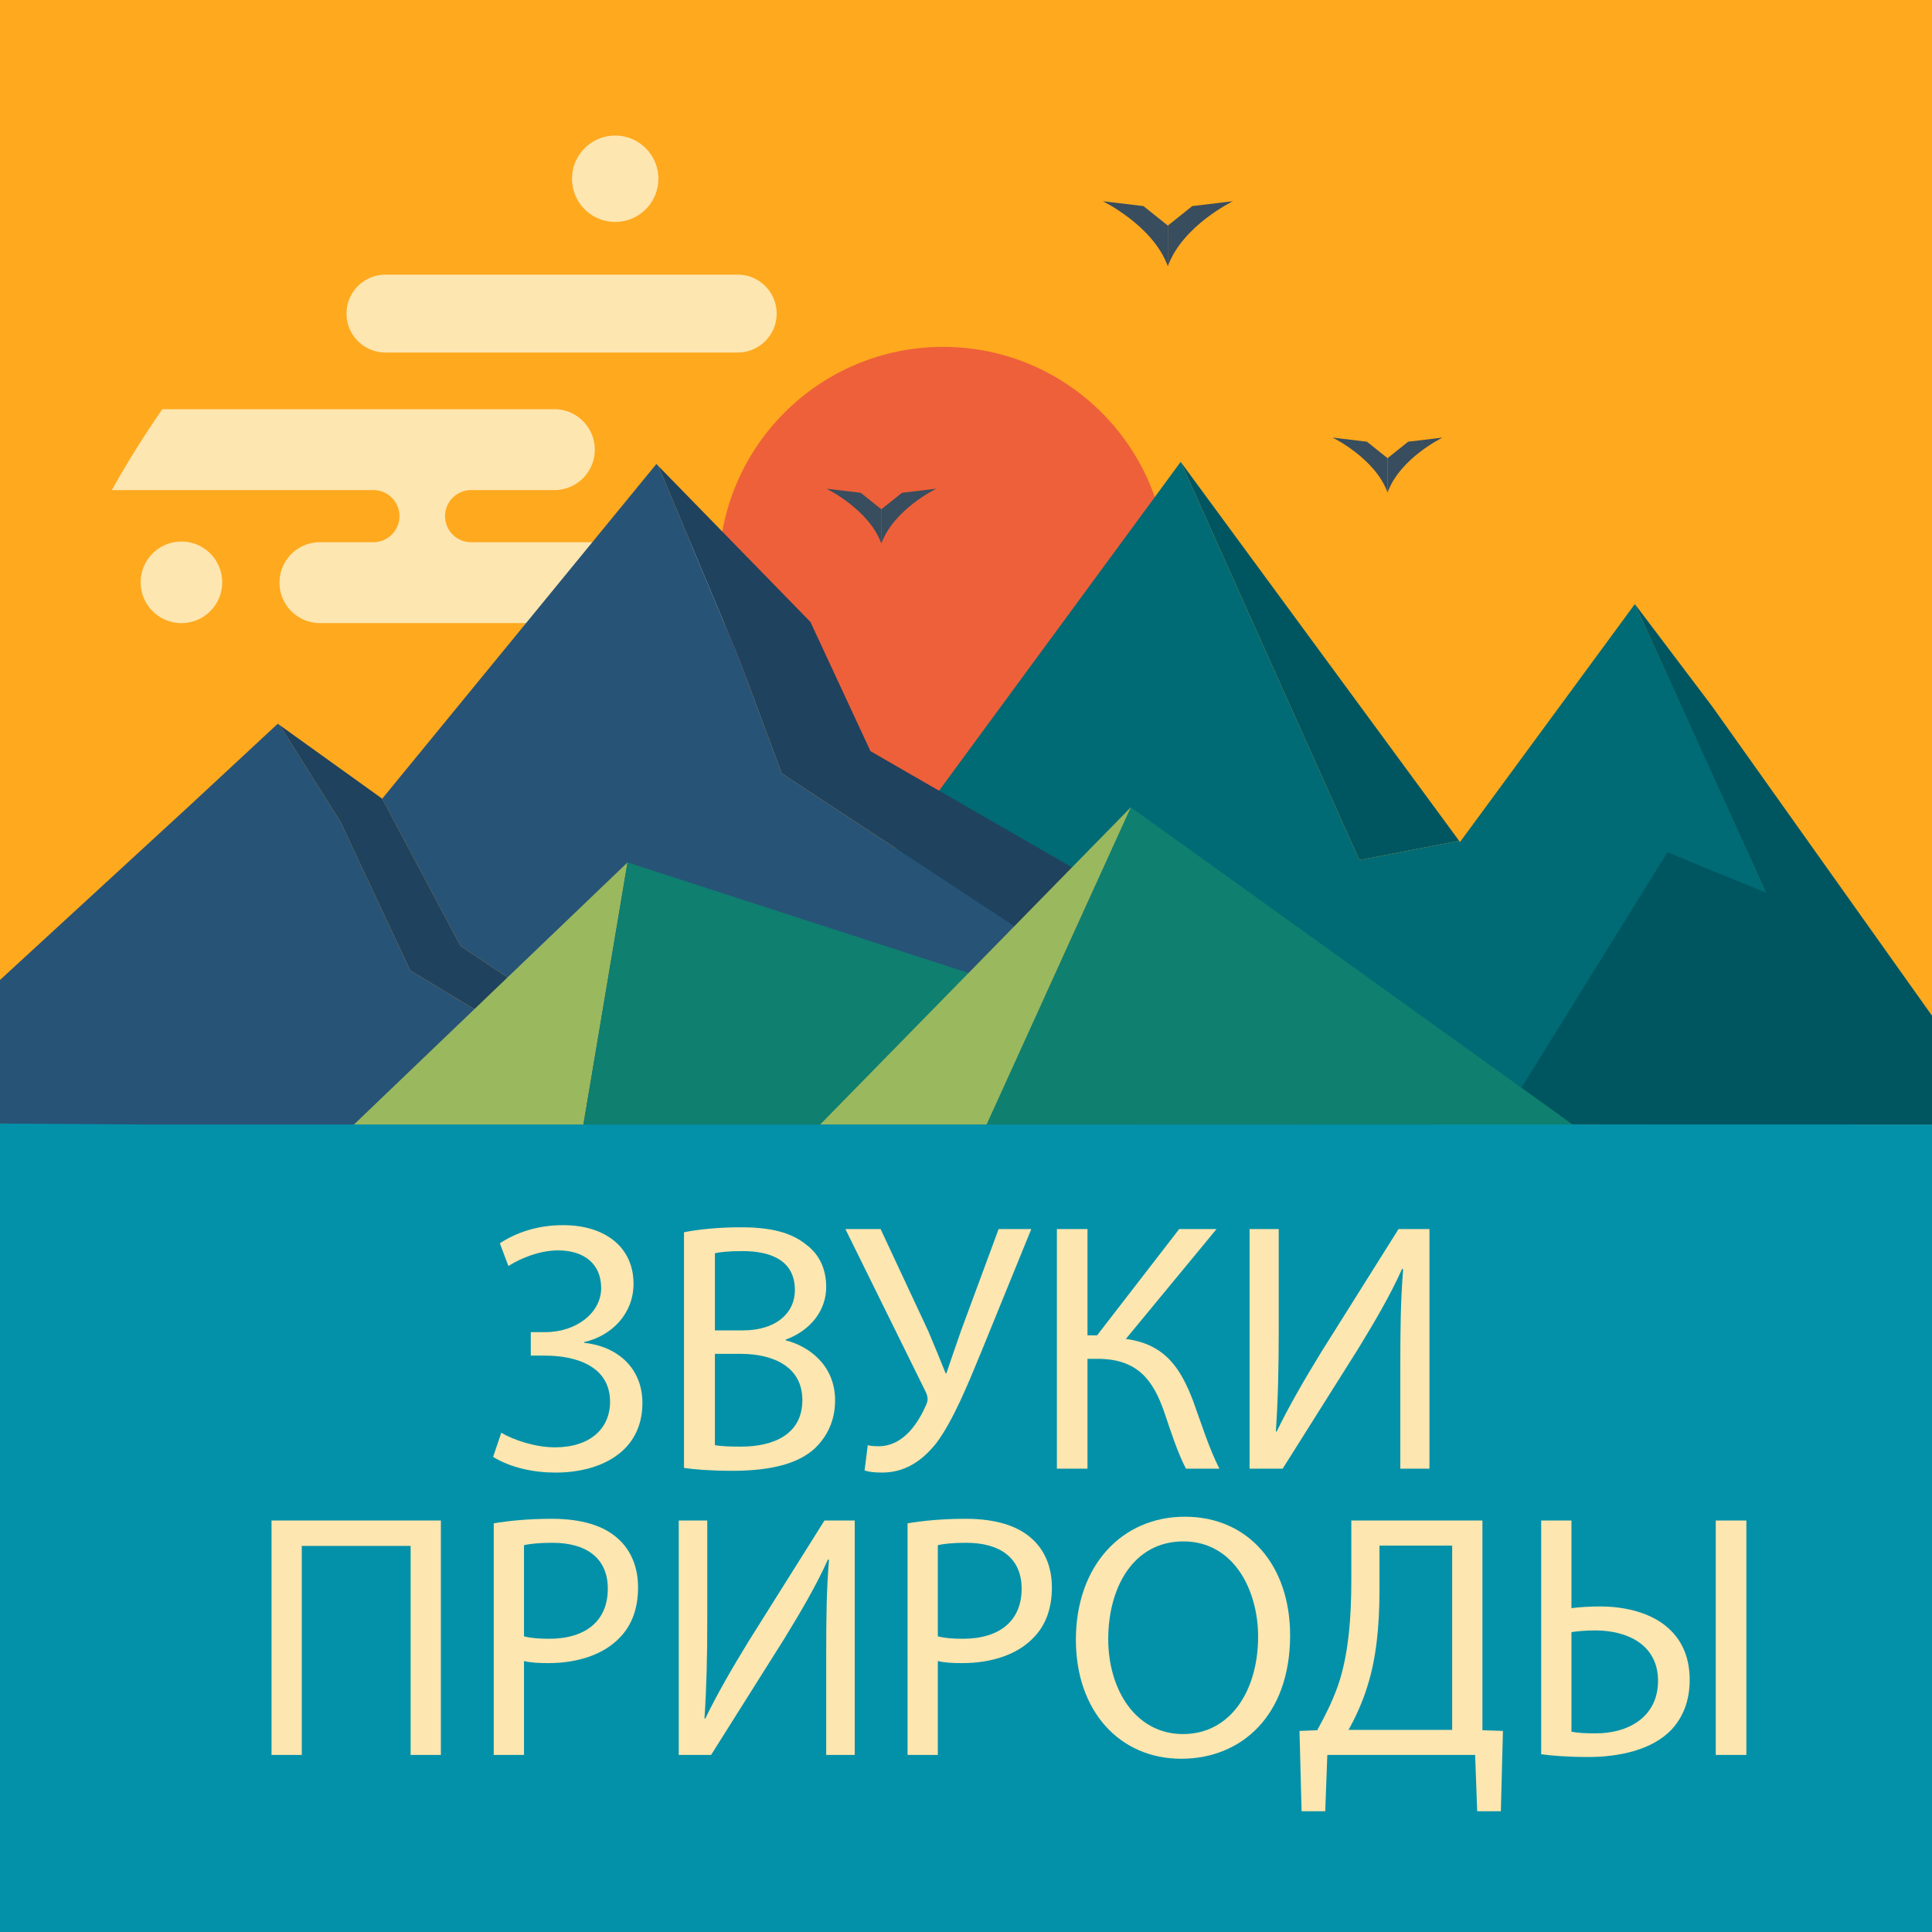<svg xmlns="http://www.w3.org/2000/svg" viewBox="0 0 5000 5000"><defs><style>.bbbbf5b4-074f-4776-8f86-c2f5799ee161{isolation:isolate;}.bd5dd824-6ebe-45de-82e3-cd8d2147301e{fill:#0391a9;}.aae2de8e-2df1-4262-8ec7-412f20c9adbc{fill:#ffa91e;}.f3311b14-ef9c-4520-a1b4-1602d1bc82ba{fill:#005660;}.a7a1f556-06af-4517-8087-027195c1311e{fill:#275377;}.af914c02-b9d1-4d53-928c-5f8a81c31e4d{fill:#fde6b0;}.bf958dca-9525-478f-abca-a92f9eb2a6ec{fill:#ee603a;}.a5e7ed4b-698a-4a8c-9682-5230d4dc6690{fill:#006a75;}.ba2a50a6-67da-40b6-96a4-12622b60206e{fill:#1f425e;}.a1a8880c-62f0-4bb3-9f7d-501f2e2a1d1c{fill:#9ab85e;}.ade1fd01-432b-4c4e-99b9-01f6ea916d24{fill:#0f7f6f;}.a5b94d11-8ac7-457f-a769-51b19336d4c6{fill:#384d5e;}</style></defs><title>5Монтажная область 1</title><g id="f3f63c93-6d19-4221-913f-b24e271e8f8e" data-name="Лучшие песни"><rect class="bd5dd824-6ebe-45de-82e3-cd8d2147301e" y="2907.8" width="5000" height="2092.2"/><path class="aae2de8e-2df1-4262-8ec7-412f20c9adbc" d="M0,2907.8l5000,2.37V0H0"/><path class="f3311b14-ef9c-4520-a1b4-1602d1bc82ba" d="M4231,1563.32l163.4,360.88,172.3,379-251-100.1-243.26,381.7-207.05,324.82,450.63.5h684V2628.64l-569.9-801.78Z"/><path class="a7a1f556-06af-4517-8087-027195c1311e" d="M1547.23,2910.17l-115.48-175.69-370-222.95L881,2126.44l-37.22-59.15L723.65,1876.48l-4.8-3.41-230.46,214L0,2536.16V2907.8l373.31,2.37Z"/><path class="af914c02-b9d1-4d53-928c-5f8a81c31e4d" d="M966.42,1268.39a67.39,67.39,0,1,1,0,134.78H828a104.69,104.69,0,1,0,0,209.38H2034a104.69,104.69,0,1,0,0-209.38H1219.17a67.39,67.39,0,0,1,0-134.78h215.47a104.69,104.69,0,1,0,0-209.38H420.14q-70.27,101.21-130.73,209.38h677Z"/><path class="bf958dca-9525-478f-abca-a92f9eb2a6ec" d="M3021,1477.94c0,320.42-259.81,580.19-580.31,580.19s-580.31-259.77-580.31-580.19,259.81-580.22,580.31-580.22S3021,1157.48,3021,1477.94Z"/><polygon class="f3311b14-ef9c-4520-a1b4-1602d1bc82ba" points="3414.8 1684.19 3055.57 1195.28 3282.95 1702.1 3517.9 2225.71 3776.23 2176.09 3414.8 1684.19"/><polygon class="a5e7ed4b-698a-4a8c-9682-5230d4dc6690" points="4396.24 1925.28 4231 1563.32 4018.1 1853.07 3781.5 2175.07 3778.5 2179.16 3776.23 2176.09 3517.9 2225.71 3282.95 1702.1 3055.57 1195.28 2671.19 1718.39 1795.87 2909.67 3241.71 2909.67 3824.76 2909.67 3878.75 2909.67 4078.55 2587.5 4315.24 2205.8 4570.59 2310.46 4396.24 1925.28"/><polygon class="ba2a50a6-67da-40b6-96a4-12622b60206e" points="2989.4 2368.91 2252.78 1943.98 2100.28 1615.8 2097.39 1609.58 1703.84 1206.08 1913.22 1705.84 2023.05 2001.41 2793.41 2508.15 2950.01 2910.17 3361.04 2910.17 2989.4 2368.91"/><polygon class="a7a1f556-06af-4517-8087-027195c1311e" points="2793.41 2508.15 2023.05 2001.41 1913.22 1705.84 1703.84 1206.08 1698.71 1200.8 1191.65 1819.86 989.15 2067.05 1191.65 2448.19 1479.93 2640.76 1547.23 2910.17 2950.01 2910.17 2793.41 2508.15"/><polygon class="ba2a50a6-67da-40b6-96a4-12622b60206e" points="1479.93 2640.76 1191.65 2448.19 989.15 2067.05 723.65 1876.48 843.78 2067.29 881 2126.44 1061.77 2511.53 1431.75 2734.48 1547.23 2910.17 1479.93 2640.76"/><polygon class="a1a8880c-62f0-4bb3-9f7d-501f2e2a1d1c" points="916.15 2910.17 1509.92 2910.17 1624.06 2231.93 916.15 2910.17"/><polygon class="ade1fd01-432b-4c4e-99b9-01f6ea916d24" points="1624.06 2231.93 1509.92 2910.17 3715.94 2910.17 1624.06 2231.93"/><polygon class="ade1fd01-432b-4c4e-99b9-01f6ea916d24" points="2926.63 2089.14 2553.27 2910.17 4069.92 2910.17 2926.63 2089.14"/><polygon class="a1a8880c-62f0-4bb3-9f7d-501f2e2a1d1c" points="2122.62 2910.17 2553.27 2910.17 2926.63 2089.14 2122.62 2910.17"/><path class="af914c02-b9d1-4d53-928c-5f8a81c31e4d" d="M1480.35,462.57A111.75,111.75,0,1,0,1592.1,350.86,111.74,111.74,0,0,0,1480.35,462.57Z"/><path class="af914c02-b9d1-4d53-928c-5f8a81c31e4d" d="M364,1507.05a105.55,105.55,0,1,0,105.55-105.53A105.54,105.54,0,0,0,364,1507.05Z"/><path class="af914c02-b9d1-4d53-928c-5f8a81c31e4d" d="M2010,811.56a100.81,100.81,0,0,1-100.81,100.79H997.58a100.79,100.79,0,0,1-100.8-100.79h0a100.77,100.77,0,0,1,100.8-100.77h911.63A100.8,100.8,0,0,1,2010,811.56Z"/><path class="a5b94d11-8ac7-457f-a769-51b19336d4c6" d="M2959.25,533.37,2854,520.76s130.47,63.11,168.34,168.31V583.87Z"/><path class="a5b94d11-8ac7-457f-a769-51b19336d4c6" d="M3085.5,533.37l-63.17,50.5v105.2c37.93-105.2,168.4-168.31,168.4-168.31Z"/><path class="a5b94d11-8ac7-457f-a769-51b19336d4c6" d="M3537.65,1143.14l-88.91-10.65S3559,1185.8,3591,1274.68V1185.8Z"/><path class="a5b94d11-8ac7-457f-a769-51b19336d4c6" d="M3644.32,1143.14,3591,1185.8v88.88c32-88.88,142.26-142.19,142.26-142.19Z"/><path class="a5b94d11-8ac7-457f-a769-51b19336d4c6" d="M2227.62,1275.34l-88.92-10.66s110.23,53.32,142.23,142.19V1318Z"/><path class="a5b94d11-8ac7-457f-a769-51b19336d4c6" d="M2334.29,1275.34,2280.93,1318v88.87C2313,1318,2423.2,1264.68,2423.2,1264.68Z"/><path class="af914c02-b9d1-4d53-928c-5f8a81c31e4d" d="M1293.64,3217.61c42.32-27.6,96.6-46.92,163.76-46.92,107.64,0,182.16,56.12,182.16,151.8,0,76.36-55.2,134.32-127.88,150.88v1.84c87.4,9.2,150.88,66.24,150.88,155.48,0,128.8-111.32,180.32-224.48,180.32-56.12,0-115-12-161.92-40.48l21.16-62.56c33.12,19.32,88.32,37.72,138.92,37.72,92,0,142.6-49.68,142.6-117.76,0-92.92-89.24-119.6-168.36-119.6h-36.8v-60.72h36.8c81.88,0,145.36-50.6,145.36-114.08,0-62.56-44.16-97.52-111.32-97.52-46.92,0-95.68,19.32-128.8,40.48Z"/><path class="af914c02-b9d1-4d53-928c-5f8a81c31e4d" d="M1770.19,3189.09c35-7.36,90.16-12.88,146.28-12.88,80,0,131.56,13.8,170.2,45.08,32.2,23.92,51.52,60.72,51.52,109.48,0,59.8-39.56,112.24-104.88,136.16v1.84c58.88,14.72,127.88,63.48,127.88,155.48,0,53.36-21.16,93.84-52.44,124.2-43.24,39.56-113.16,58-214.36,58-55.2,0-97.52-3.68-124.2-7.36Zm80,253.92h72.68c84.64,0,134.32-44.16,134.32-104,0-72.68-55.2-101.2-136.16-101.2-36.8,0-58,2.76-70.84,5.52Zm0,297.16c15.64,2.76,38.64,3.68,67.16,3.68,82.8,0,159.16-30.36,159.16-120.52,0-84.64-72.68-119.6-160.08-119.6h-66.24Z"/><path class="af914c02-b9d1-4d53-928c-5f8a81c31e4d" d="M2279,3180.81l123.28,264c15.64,36.8,30.36,72.68,45.08,109.48h1.84c11-32.2,23-68.08,38.64-112.24l96.6-261.28H2669l-129.72,318.32c-34,82.8-72.68,177.56-115.92,235.52-40.48,50.6-85.56,76.36-140.76,76.36-20.24,0-35-1.84-45.08-5.52l8.28-65.32c6.44,1.84,15.64,2.76,29.44,2.76,64.4-.92,102.12-62.56,121.44-106.72,6.44-13.8,4.6-23-2.76-37.72l-206.08-417.68Z"/><path class="af914c02-b9d1-4d53-928c-5f8a81c31e4d" d="M2814.38,3180.81v275.08h24.84l212.52-275.08h96.6l-234.6,284.28c102.12,13.8,141.68,76.36,173.88,160.08,23,63.48,40.48,120.52,68.08,175.72h-86.48c-22.08-42.32-39.56-97.52-56.12-146.28-28.52-81.88-68.08-138-173-138h-25.76v284.28h-79.12V3180.81Z"/><path class="af914c02-b9d1-4d53-928c-5f8a81c31e4d" d="M3309.34,3180.81v261.28c0,98.44-1.84,179.4-7.37,262.2l1.85.92c31.28-64.4,69.92-131.56,115-205.16l200.56-319.24h80v620.08H3624v-264c0-100.28.92-173.88,7.36-252.08l-2.76-.92c-30.36,68.08-72.68,139.84-115,208.84l-194.11,308.2H3233.9V3180.81Z"/><path class="af914c02-b9d1-4d53-928c-5f8a81c31e4d" d="M1141,3935.13v606.6h-78.3v-540.9H781v540.9h-78.3v-606.6Z"/><path class="af914c02-b9d1-4d53-928c-5f8a81c31e4d" d="M1277.8,3942.34c37.8-6.31,87.3-11.71,150.3-11.71,77.4,0,134.1,18,170.1,50.4,33.3,28.8,53.1,72.9,53.1,126.9,0,54.9-16.2,98.1-46.8,129.6-41.4,44.1-108.9,66.6-185.4,66.6-23.4,0-45-.9-63-5.4v243h-78.3Zm78.3,292.49c17.1,4.5,38.7,6.3,64.8,6.3,94.5,0,152.1-45.9,152.1-129.6,0-80.1-56.7-118.8-143.1-118.8-34.2,0-60.3,2.7-73.8,6.3Z"/><path class="af914c02-b9d1-4d53-928c-5f8a81c31e4d" d="M1830.4,3935.13v255.6c0,96.3-1.8,175.5-7.2,256.5l1.8.9c30.6-63,68.4-128.7,112.5-200.7l196.2-312.3H2212v606.6h-73.8v-258.3c0-98.1.9-170.1,7.2-246.6l-2.7-.9c-29.7,66.6-71.1,136.8-112.5,204.3l-189.9,301.5h-83.7v-606.6Z"/><path class="af914c02-b9d1-4d53-928c-5f8a81c31e4d" d="M2348.79,3942.34c37.8-6.31,87.3-11.71,150.3-11.71,77.4,0,134.1,18,170.1,50.4,33.3,28.8,53.1,72.9,53.1,126.9,0,54.9-16.2,98.1-46.8,129.6-41.4,44.1-108.9,66.6-185.4,66.6-23.4,0-45-.9-63-5.4v243h-78.3Zm78.3,292.49c17.1,4.5,38.7,6.3,64.8,6.3,94.5,0,152.1-45.9,152.1-129.6,0-80.1-56.7-118.8-143.1-118.8-34.2,0-60.3,2.7-73.8,6.3Z"/><path class="af914c02-b9d1-4d53-928c-5f8a81c31e4d" d="M3338.79,4232.13c0,208.8-126.9,319.5-281.7,319.5-160.2,0-272.7-124.2-272.7-307.8,0-192.6,119.7-318.6,281.7-318.6C3231.69,3925.23,3338.79,4052.13,3338.79,4232.13Zm-470.7,9.9c0,129.6,70.2,245.7,193.5,245.7,124.2,0,194.4-114.3,194.4-252,0-120.6-63-246.6-193.5-246.6C2932.89,3989.13,2868.09,4108.83,2868.09,4242Z"/><path class="af914c02-b9d1-4d53-928c-5f8a81c31e4d" d="M3836.49,3935.13v542.7l53.1,1.8-5.4,207.9H3823l-5.4-145.8h-382.5l-5.4,145.8h-61.2l-5.4-207.9,45.9-1.8c22.5-41.4,45-85.5,59.4-133.2,20.7-70.2,28.8-151.2,28.8-255.6v-153.9Zm-266.4,179.1c0,97.2-9,179.1-30.6,247.5-12.6,42.3-31.5,82.8-49.5,115.2h268.2v-477h-188.1Z"/><path class="af914c02-b9d1-4d53-928c-5f8a81c31e4d" d="M4066.88,3935.13v226.8c18-2.7,52.2-4.5,72-4.5,125.1,0,234,54.9,234,189.9,0,55.8-18,97.2-46.8,128.7-49.5,52.2-134.1,71.1-216,71.1-54,0-95.4-3.6-121.5-7.2v-604.8Zm0,546.3c16.2,3.6,36,4.5,63,4.5,86.4,0,161.1-44.1,161.1-135.9,0-94.5-81-130.5-162-130.5-28.8,0-52.2,2.7-62.1,4.5Zm452.7-546.3v606.6h-79.2v-606.6Z"/></g></svg>